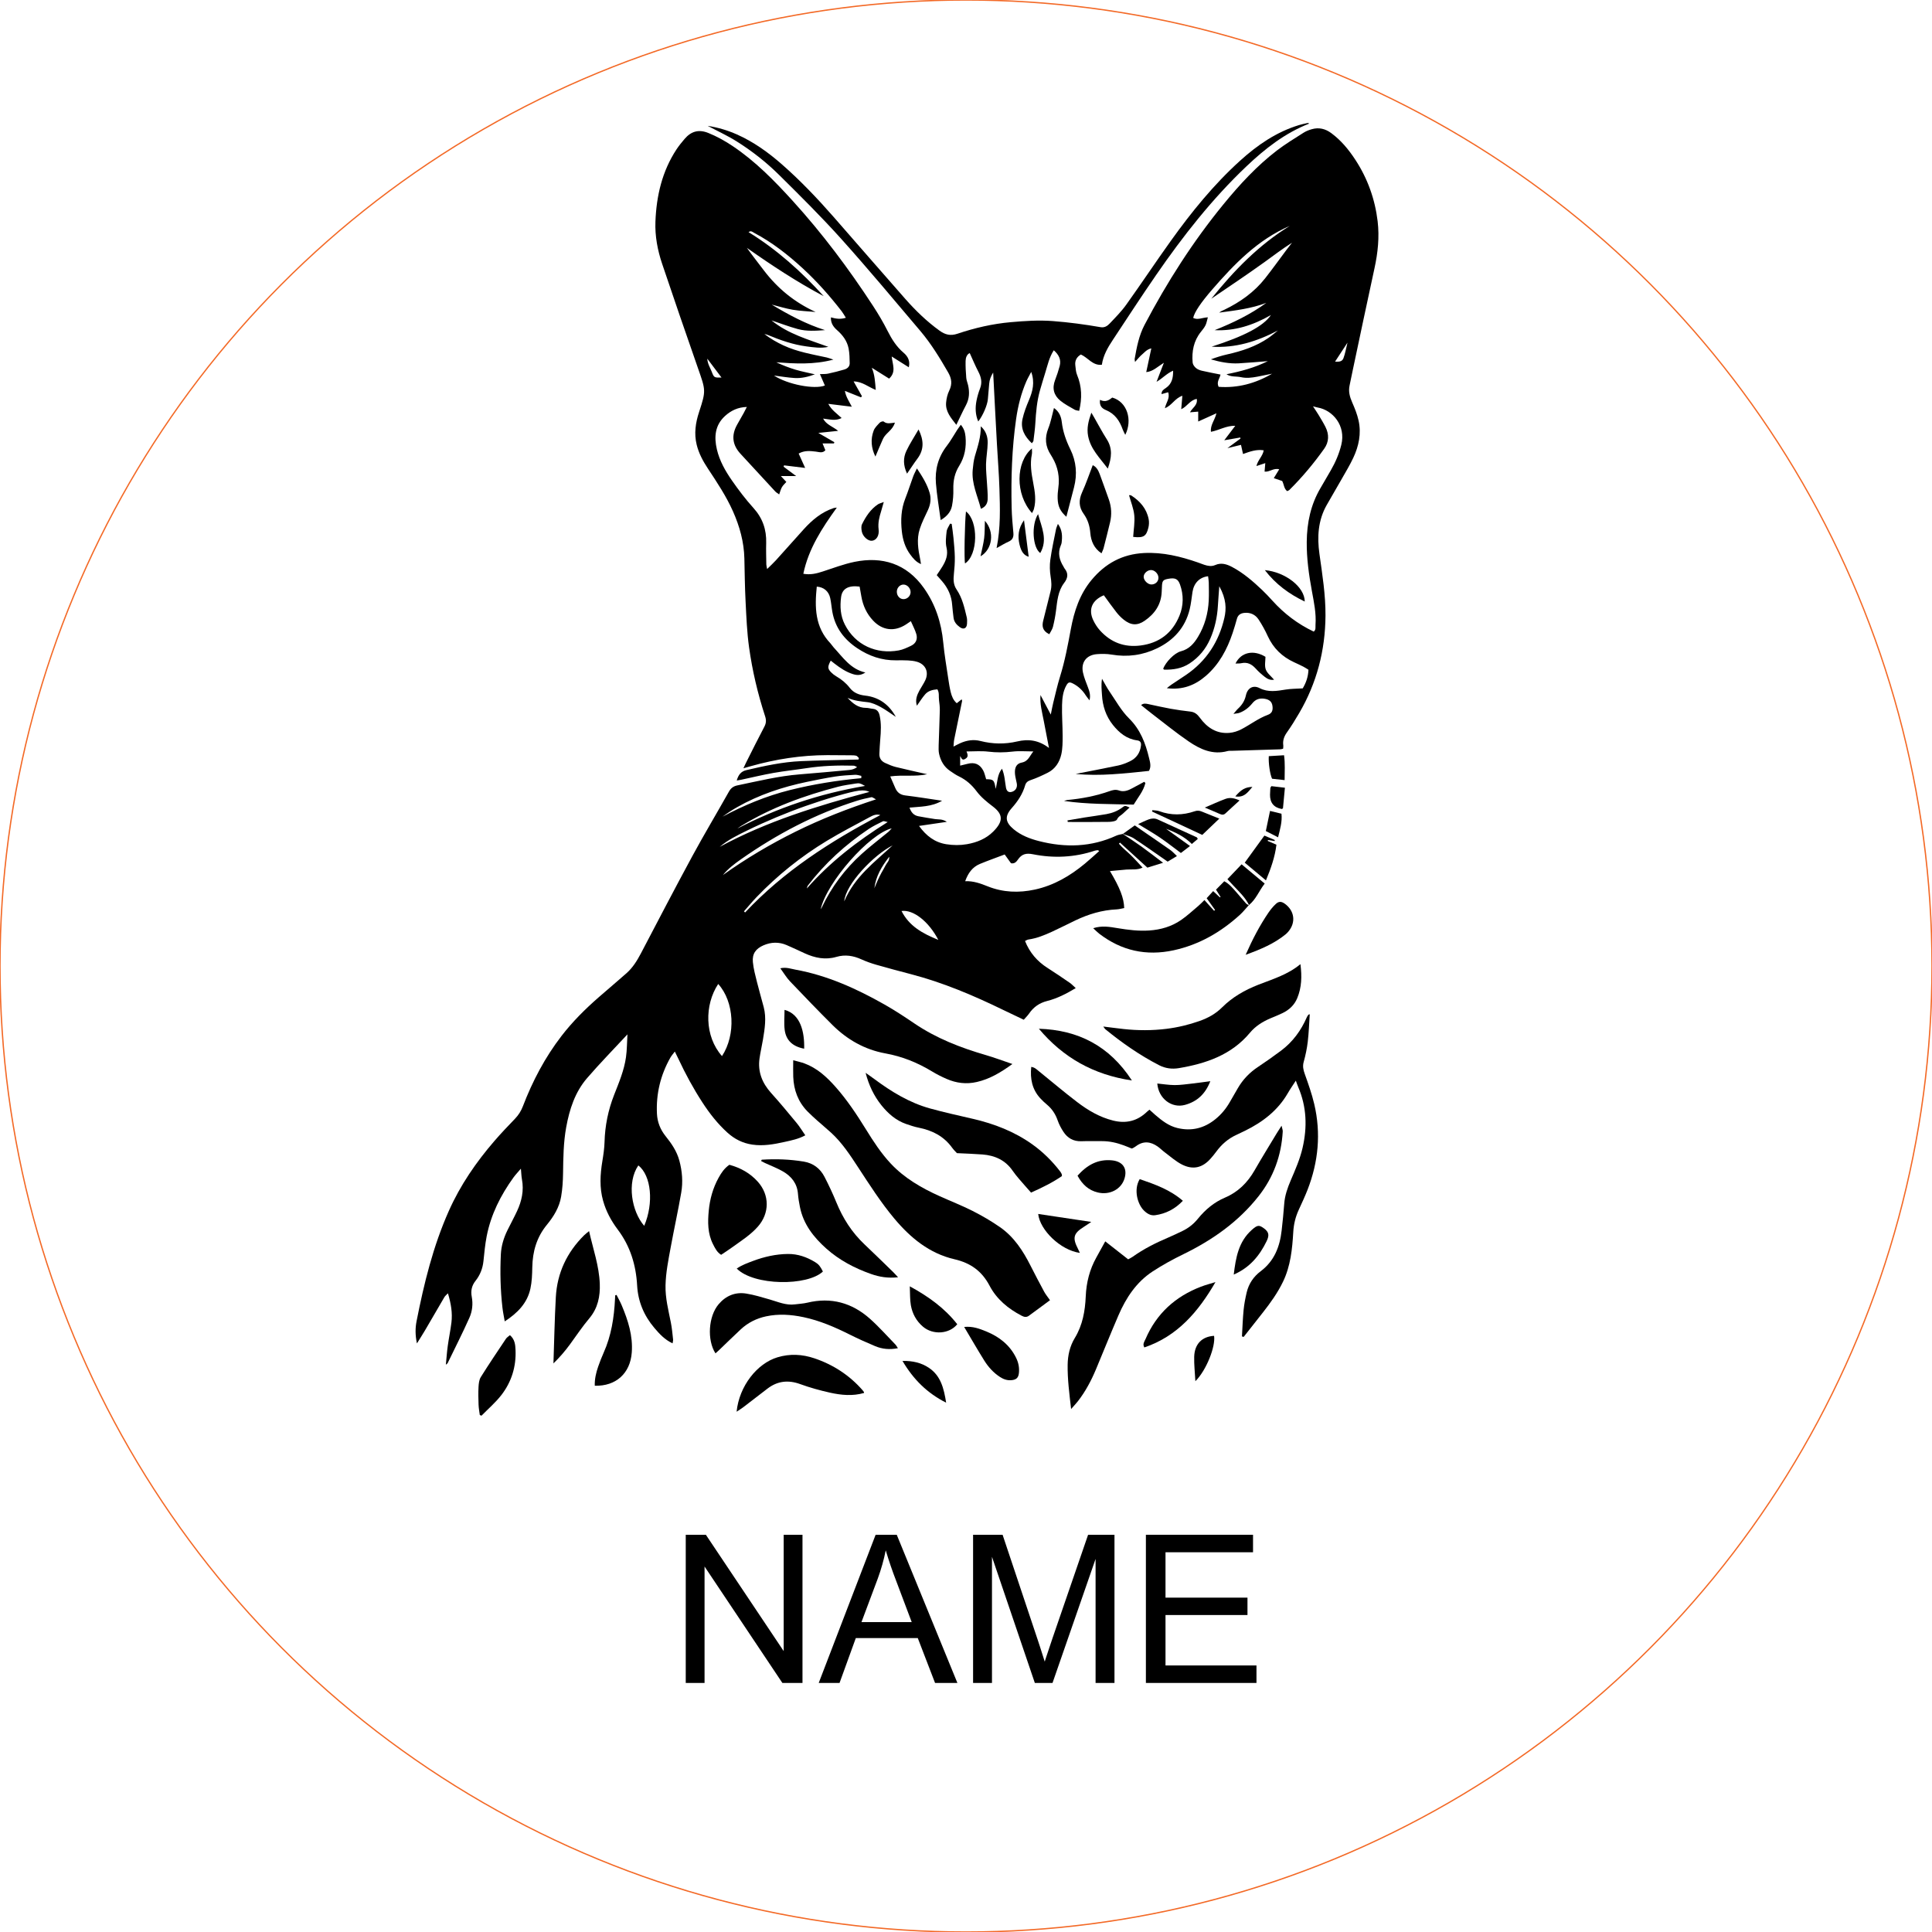 <svg viewBox="-40 -40 280 280" height="280.000mm" width="280.000mm" xmlns:xlink="http://www.w3.org/1999/xlink" xmlns="http://www.w3.org/2000/svg">
    <circle cy="0" cx="0" r="140" style="stroke:#f36926;stroke-width:0.05mm;fill:none" transform="matrix(1,0,0,-1,100,100)"></circle>
    <path d="M139.029,75.421C139.905,74.401,140.479,74.081,141.507,74.042C140.84,74.825,140.316,75.634,139.029,75.421z" style="stroke:none;fill:#000000;fill-rule:evenodd"></path>
    <path d="M102.106,40.619C102.306,39.647,102.528,38.823,102.633,37.986C102.73,37.197,102.704,36.394,102.737,35.484C104.174,37.061,103.844,39.619,102.108,40.619L102.106,40.619z" style="stroke:none;fill:#000000;fill-rule:evenodd"></path>
    <path d="M108.407,35.392C108.648,37.285,108.868,38.993,109.085,40.69C108.416,40.48,108.018,40.013,107.762,38.939C107.474,37.737,107.566,36.579,108.407,35.392z" style="stroke:none;fill:#000000;fill-rule:evenodd"></path>
    <path d="M110.445,34.508C110.967,36.444,111.875,38.219,110.761,40.15C109.664,39.382,109.434,36.102,110.445,34.508z" style="stroke:none;fill:#000000;fill-rule:evenodd"></path>
    <path d="M134.61,77.039C135.664,76.591,136.626,76.14,137.618,75.776C138.276,75.533,138.95,75.684,139.647,76.008C138.943,76.652,138.265,77.258,137.601,77.884C137.308,78.16,137.035,78.076,136.723,77.938C136.045,77.637,135.357,77.355,134.61,77.039L134.61,77.039z" style="stroke:none;fill:#000000;fill-rule:evenodd"></path>
    <path d="M145.229,81.35C144.582,81.019,144.046,80.743,143.454,80.442C143.652,79.5,143.852,78.538,144.063,77.525C144.631,77.663,145.139,77.788,145.72,77.93C145.849,79.091,145.515,80.173,145.227,81.35L145.229,81.35z" style="stroke:none;fill:#000000;fill-rule:evenodd"></path>
    <path d="M146.219,74.165C146.116,75.264,146.025,76.213,145.937,77.146C145.862,77.187,145.799,77.252,145.754,77.243C144.61,77.032,144.045,76.34,144.061,75.165C144.065,74.847,144.083,74.526,144.106,74.208C144.111,74.145,144.171,74.087,144.257,73.935C144.84,74.003,145.462,74.074,146.221,74.163L146.219,74.165z" style="stroke:none;fill:#000000;fill-rule:evenodd"></path>
    <path d="M114.702,78.9C115.496,78.764,116.288,78.618,117.084,78.491C118.172,78.319,119.265,78.183,120.349,77.99C121.193,77.839,121.982,77.536,122.681,77.004C123.056,76.72,123.084,76.757,123.71,77.032C123.37,77.342,123.058,77.607,122.767,77.895C122.479,78.181,122.085,78.308,121.885,78.764C121.78,79.005,121.143,79.104,120.743,79.111C118.747,79.145,116.75,79.126,114.754,79.126C114.737,79.05,114.719,78.975,114.702,78.9L114.702,78.9z" style="stroke:none;fill:#000000;fill-rule:evenodd"></path>
    <path d="M146.176,73.059C145.474,72.982,144.911,72.921,144.36,72.861C144.057,72.218,143.818,70.596,143.882,69.589C144.577,69.548,145.279,69.505,146.094,69.456C146.264,70.667,146.174,71.822,146.176,73.059L146.176,73.059z" style="stroke:none;fill:#000000;fill-rule:evenodd"></path>
    <path d="M86.873,26.175C86.253,24.917,86.15,23.665,86.615,22.415C86.778,21.976,87.17,21.608,87.505,21.251C87.626,21.124,87.981,21.019,88.069,21.094C88.531,21.479,89.054,21.329,89.695,21.249C89.386,22.35,88.355,22.757,87.968,23.609C87.593,24.435,87.254,25.276,86.868,26.175L86.873,26.175z" style="stroke:none;fill:#000000;fill-rule:evenodd"></path>
    <path d="M99.862,41.656C99.714,41.174,99.813,35.714,99.996,34.125C101.835,35.525,101.747,40.445,99.862,41.656z" style="stroke:none;fill:#000000;fill-rule:evenodd"></path>
    <path d="M139.057,56.163C139.859,54.525,141.649,54.123,143.401,55.19C143.401,55.773,143.244,56.462,143.446,57.025C143.641,57.57,144.203,57.985,144.648,58.508C144.115,58.613,143.682,58.393,143.308,58.103C142.833,57.733,142.377,57.329,141.974,56.881C141.404,56.251,140.763,55.924,139.898,56.117C139.64,56.175,139.365,56.15,139.059,56.163L139.057,56.163z" style="stroke:none;fill:#000000;fill-rule:evenodd"></path>
    <path d="M143.312,42.627C146.298,42.906,149.091,45.085,149.093,47.181C146.815,46.084,144.889,44.675,143.312,42.627z" style="stroke:none;fill:#000000;fill-rule:evenodd"></path>
    <path d="M93.124,22.241C93.888,23.781,93.953,25.151,92.95,26.485C92.462,27.135,92.021,27.823,91.455,28.645C90.889,27.432,90.881,26.358,91.363,25.341C91.844,24.317,92.477,23.364,93.124,22.241L93.124,22.241z" style="stroke:none;fill:#000000;fill-rule:evenodd"></path>
    <path d="M119.418,17.945C120.19,18.347,120.728,17.996,121.199,17.618C123.363,18.235,124.161,20.864,123.081,23.022C122.942,22.731,122.804,22.501,122.716,22.256C122.273,20.995,121.58,19.965,120.28,19.431C119.732,19.205,119.308,18.84,119.418,17.947L119.418,17.945z" style="stroke:none;fill:#000000;fill-rule:evenodd"></path>
    <path d="M88.084,32.752C87.914,33.35,87.817,33.72,87.703,34.084C87.436,34.938,87.219,35.781,87.335,36.708C87.454,37.646,87,38.311,86.363,38.371C85.801,38.425,85.04,37.762,84.898,37.025C84.833,36.685,84.79,36.263,84.932,35.973C85.487,34.847,86.174,33.8,87.249,33.085C87.419,32.974,87.634,32.928,88.084,32.754L88.084,32.752z" style="stroke:none;fill:#000000;fill-rule:evenodd"></path>
    <path d="M124.228,37.808C124.297,36.715,124.486,35.68,124.387,34.675C124.293,33.707,123.901,32.767,123.628,31.765C123.757,31.777,123.871,31.756,123.942,31.803C125.216,32.625,126.166,33.703,126.47,35.226C126.549,35.626,126.532,36.08,126.433,36.478C126.123,37.741,125.719,37.98,124.228,37.81L124.228,37.808z" style="stroke:none;fill:#000000;fill-rule:evenodd"></path>
    <path d="M76.544,111.983C74.903,111.675,73.918,110.795,73.722,109.248C73.601,108.308,73.7,107.338,73.7,106.359C76.024,106.979,76.605,109.541,76.546,111.983L76.544,111.983z" style="stroke:none;fill:#000000;fill-rule:evenodd"></path>
    <path d="M133.242,160.172C133.171,158.849,133.044,157.747,133.072,156.65C133.117,154.791,134.197,153.701,135.955,153.6C136.183,155.157,134.838,158.589,133.242,160.174L133.242,160.172z" style="stroke:none;fill:#000000;fill-rule:evenodd"></path>
    <path d="M122.724,80.868C123.327,80.436,123.929,80.003,124.46,79.623C124.863,79.902,125.209,80.145,125.558,80.386C126.906,81.316,128.264,82.234,129.602,83.181C129.94,83.42,130.217,83.74,130.568,84.063C130.026,84.392,129.581,84.661,129.226,84.876C127.558,83.723,125.971,82.587,124.34,81.518C123.854,81.197,123.247,81.058,122.696,80.836L122.726,80.87L122.724,80.868z" style="stroke:none;fill:#000000;fill-rule:evenodd"></path>
    <path d="M109.571,34.361C107.104,31.633,107.2,26.963,109.552,24.988C109.552,25.311,109.597,25.588,109.543,25.846C109.257,27.243,109.481,28.606,109.741,29.977C109.98,31.238,110.197,32.509,109.836,33.787C109.782,33.978,109.668,34.153,109.571,34.359L109.571,34.361z" style="stroke:none;fill:#000000;fill-rule:evenodd"></path>
    <path d="M120.549,27.916C119.377,26.341,118.056,25.083,117.697,23.194C117.482,22.06,117.733,21.025,118.168,19.808C118.346,20.109,118.443,20.268,118.536,20.429C119.157,21.514,119.74,22.622,120.41,23.674C121.259,25.012,121.113,26.343,120.549,27.914L120.549,27.916z" style="stroke:none;fill:#000000;fill-rule:evenodd"></path>
    <path d="M141.036,91.21C140.488,90.061,139.556,89.217,138.711,88.305C138.45,88.023,138.188,87.744,137.885,87.419C138.584,86.685,139.221,86.021,139.941,85.263C141.049,86.186,142.133,87.092,143.289,88.056C142.463,89.118,142.026,90.353,140.995,91.177L141.034,91.21L141.036,91.21z" style="stroke:none;fill:#000000;fill-rule:evenodd"></path>
    <path d="M136.71,78.642C135.828,79.485,135.032,80.246,134.242,80.999C131.781,79.853,129.372,78.732,126.96,77.609C126.977,77.544,126.997,77.48,127.014,77.415C127.345,77.461,127.7,77.448,128.008,77.562C129.72,78.194,131.435,78.16,133.139,77.575C133.515,77.445,133.823,77.473,134.163,77.613C134.985,77.951,135.809,78.278,136.71,78.639L136.71,78.642z" style="stroke:none;fill:#000000;fill-rule:evenodd"></path>
    <path d="M97.122,163.289C94.351,161.884,92.374,159.912,90.795,157.235C92.277,157.21,93.516,157.496,94.617,158.231C96.343,159.385,96.792,161.205,97.122,163.289z" style="stroke:none;fill:#000000;fill-rule:evenodd"></path>
    <path d="M143.74,81.879C144.13,82.049,144.519,82.219,144.99,82.424C144.777,84.194,144.192,85.851,143.469,87.593C142.409,86.705,141.404,85.866,140.397,85.025C141.333,83.734,142.265,82.449,143.244,81.101C143.725,81.305,144.24,81.522,144.754,81.742C144.745,81.793,144.737,81.843,144.726,81.894C144.401,81.843,144.076,81.791,143.751,81.74C143.747,81.787,143.745,81.834,143.74,81.881L143.74,81.879z" style="stroke:none;fill:#000000;fill-rule:evenodd"></path>
    <path d="M124.949,79.433C125.491,79.188,125.964,78.943,126.461,78.76C126.896,78.601,127.345,78.558,127.804,78.771C129.677,79.64,131.56,80.487,133.438,81.348C133.492,81.372,133.513,81.462,133.591,81.585C133.313,81.819,133.027,82.062,132.728,82.316C131.665,81.253,130.368,80.627,128.991,80.113C130.114,80.92,131.237,81.729,132.463,82.609C131.921,83.024,131.512,83.338,131.142,83.622C130.09,82.843,129.116,82.071,128.09,81.376C127.089,80.698,126.037,80.102,124.949,79.433L124.949,79.433z" style="stroke:none;fill:#000000;fill-rule:evenodd"></path>
    <path d="M125.999,73.483C125.712,74.67,124.914,75.582,124.301,76.611C120.917,76.518,117.57,76.576,114.209,76.079C114.377,76.032,114.541,75.957,114.711,75.94C116.776,75.746,118.798,75.363,120.76,74.675C121.216,74.515,121.655,74.371,122.202,74.571C122.813,74.795,123.467,74.586,124.05,74.262C124.637,73.935,125.233,73.625,125.827,73.306C125.885,73.364,125.941,73.423,125.999,73.481L125.999,73.483z" style="stroke:none;fill:#000000;fill-rule:evenodd"></path>
    <path d="M135.408,116.698C134.681,118.572,133.47,119.652,131.743,120.127C129.798,120.663,127.892,119.198,127.724,117.032C128.563,117.113,129.396,117.253,130.228,117.258C131.046,117.262,131.865,117.139,132.683,117.049C133.528,116.954,134.372,116.832,135.408,116.696L135.408,116.698z" style="stroke:none;fill:#000000;fill-rule:evenodd"></path>
    <path d="M102.143,21.785C102.885,22.439,103.154,23.28,103.143,24.168C103.13,25.199,102.928,26.225,102.902,27.255C102.881,28.174,102.99,29.095,103.04,30.016C103.081,30.796,103.173,31.577,103.141,32.356C103.117,32.924,102.872,33.447,102.162,33.739C101.661,31.825,100.792,30.074,100.972,28.09C101.035,27.419,101.106,26.737,101.293,26.094C101.702,24.691,102.179,23.31,102.141,21.785L102.143,21.785z" style="stroke:none;fill:#000000;fill-rule:evenodd"></path>
    <path d="M138.803,144.723C139.1,142.245,139.505,139.95,141.419,138.246C142.219,137.534,142.467,137.495,143.179,138.02C143.885,138.54,143.999,138.999,143.564,139.889C142.551,141.965,141.159,143.689,138.801,144.723L138.803,144.723z" style="stroke:none;fill:#000000;fill-rule:evenodd"></path>
    <path d="M116.501,141.58C113.689,141.191,110.696,138.246,110.464,135.935C112.977,136.312,115.464,136.686,118.157,137.09C117.699,137.394,117.396,137.607,117.081,137.805C115.569,138.751,115.399,139.386,116.232,140.999C116.311,141.154,116.378,141.316,116.503,141.582L116.501,141.58z" style="stroke:none;fill:#000000;fill-rule:evenodd"></path>
    <path d="M95.762,43.349C96.076,42.874,96.343,42.495,96.582,42.099C97.087,41.26,97.429,40.428,97.178,39.367C97.001,38.625,97.107,37.799,97.193,37.022C97.236,36.633,97.517,36.269,97.692,35.895C97.769,35.906,97.849,35.919,97.926,35.93C98.014,36.607,98.122,37.281,98.184,37.96C98.27,38.885,98.365,39.813,98.38,40.74C98.393,41.557,98.331,42.377,98.245,43.192C98.161,43.993,98.159,44.735,98.645,45.451C99.46,46.654,99.774,48.063,100.105,49.453C100.179,49.76,100.168,50.096,100.146,50.416C100.101,51.073,99.649,51.283,99.109,50.894C98.636,50.554,98.26,50.128,98.193,49.506C98.128,48.902,98.038,48.297,97.997,47.691C97.909,46.355,97.384,45.212,96.515,44.214C96.283,43.947,96.048,43.681,95.756,43.349L95.762,43.349z" style="stroke:none;fill:#000000;fill-rule:evenodd"></path>
    <path d="M125.175,130.886C127.391,131.65,129.561,132.409,131.429,134.027C130.29,135.223,128.967,135.899,127.414,136.118C126.767,136.208,126.25,135.892,125.794,135.447C124.882,134.561,124.245,132.442,125.175,130.886L125.175,130.886z" style="stroke:none;fill:#000000;fill-rule:evenodd"></path>
    <path d="M112.073,51.918C111.062,51.421,110.991,50.733,111.195,49.928C111.555,48.513,111.897,47.093,112.258,45.679C112.439,44.971,112.381,44.287,112.265,43.567C112.136,42.766,112.112,41.919,112.222,41.116C112.426,39.636,112.755,38.171,113.046,36.704C113.093,36.469,113.205,36.248,113.321,35.927C113.975,36.822,113.969,37.73,113.859,38.655C113.842,38.795,113.786,38.933,113.73,39.064C113.271,40.159,113.534,41.157,114.128,42.115C114.184,42.205,114.222,42.31,114.287,42.392C114.863,43.113,114.777,43.762,114.22,44.49C113.315,45.675,113.224,47.131,113.039,48.549C112.938,49.324,112.792,50.096,112.6,50.853C112.51,51.21,112.271,51.531,112.073,51.918L112.073,51.918z" style="stroke:none;fill:#000000;fill-rule:evenodd"></path>
    <path d="M91.857,146.425C94.602,147.922,96.922,149.605,98.733,151.919C97.578,153.346,95.216,153.507,93.766,152.274C92.8,151.455,92.227,150.39,92.01,149.174C91.862,148.344,91.907,147.477,91.855,146.425L91.857,146.425z" style="stroke:none;fill:#000000;fill-rule:evenodd"></path>
    <path d="M116.163,130.391C117.535,128.855,119.093,127.96,121.165,128.167C122.72,128.322,123.432,129.344,122.965,130.826C122.477,132.377,120.816,133.233,119.104,132.822C117.766,132.502,116.858,131.665,116.163,130.389L116.163,130.391z" style="stroke:none;fill:#000000;fill-rule:evenodd"></path>
    <path d="M140.529,98.376C141.54,96.091,142.581,94.107,143.848,92.249C144.147,91.81,144.496,91.392,144.881,91.027C145.332,90.596,145.713,90.62,146.223,90.99C147.621,92.01,147.832,93.694,146.72,95.009C146.606,95.144,146.481,95.278,146.346,95.39C144.676,96.76,142.729,97.575,140.531,98.376L140.529,98.376z" style="stroke:none;fill:#000000;fill-rule:evenodd"></path>
    <path d="M99.738,152.311C100.972,152.182,101.988,152.573,102.965,152.976C104.83,153.742,106.357,154.933,107.271,156.805C107.611,157.504,107.749,158.225,107.669,158.989C107.596,159.696,107.267,159.976,106.549,160.03C105.951,160.073,105.43,159.89,104.933,159.567C103.982,158.95,103.238,158.126,102.648,157.182C101.665,155.609,100.742,154,99.735,152.313L99.738,152.311z" style="stroke:none;fill:#000000;fill-rule:evenodd"></path>
    <path d="M96.332,35.381C96.083,33.511,95.781,31.79,95.642,30.054C95.482,28.075,95.964,26.242,97.21,24.631C97.776,23.899,98.221,23.078,98.726,22.301C98.873,22.075,99.034,21.862,99.247,21.559C99.729,22.12,99.875,22.693,99.931,23.288C100.069,24.788,99.817,26.227,99.019,27.505C98.365,28.553,98.135,29.65,98.165,30.863C98.187,31.676,98.126,32.509,97.971,33.307C97.797,34.211,97.208,34.858,96.33,35.379L96.332,35.381z" style="stroke:none;fill:#000000;fill-rule:evenodd"></path>
    <path d="M92.886,27.888C93.697,29.091,94.366,30.186,94.729,31.425C94.977,32.268,94.861,33.113,94.478,33.929C94.052,34.83,93.598,35.732,93.294,36.676C92.821,38.15,93.066,39.645,93.374,41.125C93.408,41.293,93.43,41.463,93.477,41.753C92.724,41.433,92.328,40.908,91.935,40.383C91.182,39.382,90.833,38.214,90.7,37.005C90.524,35.398,90.59,33.8,91.199,32.257C91.616,31.197,91.956,30.108,92.35,29.037C92.479,28.684,92.668,28.35,92.886,27.888z" style="stroke:none;fill:#000000;fill-rule:evenodd"></path>
    <path d="M136.153,145.814C133.687,150.074,130.66,153.653,125.848,155.28C125.549,154.791,125.87,154.417,126.024,154.054C127.603,150.377,130.336,147.901,134.045,146.479C134.731,146.216,135.449,146.033,136.153,145.812L136.153,145.814z" style="stroke:none;fill:#000000;fill-rule:evenodd"></path>
    <path d="M119.713,58.374C120.151,59.129,120.437,59.704,120.799,60.224C121.711,61.547,122.501,63.006,123.628,64.116C125.278,65.74,126.018,67.724,126.53,69.854C126.672,70.445,126.879,71.11,126.513,71.725C122.948,72.091,119.401,72.519,115.9,72.16C117.903,71.768,119.992,71.379,122.068,70.94C122.653,70.815,123.23,70.587,123.772,70.325C124.706,69.873,125.233,69.103,125.358,68.059C125.409,67.631,125.267,67.362,124.818,67.302C123.294,67.104,122.208,66.211,121.292,65.065C120.278,63.793,119.796,62.315,119.706,60.706C119.667,60.009,119.568,59.306,119.712,58.372L119.713,58.374z" style="stroke:none;fill:#000000;fill-rule:evenodd"></path>
    <path d="M119.637,40.191C118.544,39.466,118.116,38.401,118.019,37.263C117.931,36.224,117.658,35.312,117.056,34.477C116.341,33.486,116.318,32.468,116.828,31.347C117.4,30.087,117.845,28.77,118.368,27.417C118.871,27.643,119.168,28.133,119.375,28.701C119.822,29.938,120.28,31.173,120.713,32.416C121.085,33.488,121.141,34.587,120.881,35.691C120.584,36.941,120.265,38.186,119.945,39.43C119.885,39.666,119.764,39.886,119.639,40.189L119.637,40.191z" style="stroke:none;fill:#000000;fill-rule:evenodd"></path>
    <path d="M112.747,19.132C113.506,19.646,113.794,20.395,113.882,21.167C114.046,22.574,114.502,23.861,115.122,25.121C115.989,26.883,116.146,28.74,115.651,30.646C115.285,32.055,114.917,33.464,114.545,34.893C113.674,34.122,113.312,33.389,113.282,32.229C113.269,31.732,113.306,31.229,113.377,30.734C113.603,29.155,113.327,27.681,112.521,26.305C112.448,26.182,112.379,26.055,112.301,25.937C111.495,24.715,111.378,23.458,111.931,22.073C112.297,21.156,112.469,20.165,112.747,19.132L112.747,19.132z" style="stroke:none;fill:#000000;fill-rule:evenodd"></path>
    <path d="M29.534,165.066C29.472,164.576,29.375,164.085,29.358,163.592C29.325,162.734,29.304,161.871,29.351,161.015C29.379,160.527,29.433,159.974,29.68,159.578C30.855,157.7,32.094,155.865,33.325,154.023C33.456,153.828,33.682,153.696,33.901,153.501C34.613,154.099,34.686,154.899,34.716,155.656C34.818,158.064,34.133,160.275,32.671,162.17C31.827,163.263,30.754,164.178,29.781,165.174C29.697,165.139,29.614,165.103,29.532,165.068L29.534,165.066z" style="stroke:none;fill:#000000;fill-rule:evenodd"></path>
    <path d="M66.773,143.848C67.517,143.336,68.346,143.041,69.17,142.733C70.785,142.129,72.448,141.755,74.18,141.735C75.619,141.718,76.919,142.178,78.13,142.914C78.661,143.237,78.881,143.525,79.261,144.278C77.013,146.412,69.254,146.358,66.773,143.848L66.773,143.848z" style="stroke:none;fill:#000000;fill-rule:evenodd"></path>
    <path d="M49.354,147.668C49.606,148.172,49.887,148.662,50.105,149.181C51.023,151.364,51.74,153.58,51.561,156.016C51.342,159.008,49.298,160.918,46.2,160.832C46.166,159.869,46.383,158.948,46.695,158.051C46.929,157.377,47.188,156.713,47.478,156.063C48.592,153.58,49.001,150.951,49.132,148.262C49.141,148.086,49.15,147.912,49.158,147.735C49.223,147.714,49.287,147.692,49.352,147.669L49.354,147.668z" style="stroke:none;fill:#000000;fill-rule:evenodd"></path>
    <path d="M110.563,109.093C116.245,109.27,120.775,111.561,124.043,116.589C118.478,115.765,114.072,113.269,110.563,109.093z" style="stroke:none;fill:#000000;fill-rule:evenodd"></path>
    <path d="M66.754,164.604C67.128,160.852,69.748,157.595,72.668,156.713C74.49,156.162,76.28,156.267,78.033,156.859C80.754,157.777,83.104,159.303,85.008,161.478C85.079,161.557,85.143,161.643,85.201,161.732C85.218,161.757,85.214,161.8,85.225,161.878C83.573,162.36,81.912,162.194,80.281,161.833C78.825,161.508,77.377,161.106,75.974,160.596C74.242,159.965,72.687,160.137,71.233,161.245C70.067,162.134,68.914,163.035,67.748,163.924C67.47,164.137,67.167,164.32,66.749,164.601L66.754,164.604z" style="stroke:none;fill:#000000;fill-rule:evenodd"></path>
    <path d="M40.209,157.595C40.321,154.348,40.379,151.167,40.555,147.991C40.749,144.489,42.16,141.501,44.651,139.029C44.845,138.837,45.071,138.674,45.372,138.422C45.963,141.034,46.826,143.467,46.925,146.044C46.994,147.858,46.656,149.581,45.413,151.057C44.402,152.257,43.526,153.574,42.599,154.843C41.885,155.82,41.099,156.728,40.211,157.595L40.209,157.595z" style="stroke:none;fill:#000000;fill-rule:evenodd"></path>
    <path d="M65.704,128.808C67.335,129.253,68.711,130.023,69.822,131.258C71.551,133.184,71.551,135.836,69.828,137.781C68.746,139.001,67.373,139.855,66.072,140.799C65.581,141.156,65.069,141.481,64.514,141.856C63.923,141.499,63.626,140.896,63.325,140.298C62.552,138.76,62.561,137.106,62.718,135.466C62.877,133.788,63.322,132.166,64.153,130.673C64.538,129.98,64.964,129.324,65.706,128.81L65.704,128.808z" style="stroke:none;fill:#000000;fill-rule:evenodd"></path>
    <path d="M140.998,91.175C140.565,91.646,140.167,92.156,139.696,92.584C136.929,95.101,133.782,96.921,130.095,97.722C126.126,98.582,122.518,97.79,119.295,95.308C119.018,95.093,118.772,94.832,118.435,94.523C119.689,94.116,120.844,94.327,121.969,94.514C123.492,94.766,125.007,94.959,126.552,94.854C128.223,94.742,129.794,94.284,131.173,93.335C132.05,92.731,132.84,91.993,133.659,91.304C133.954,91.055,134.219,90.771,134.557,90.442C135.051,90.994,135.503,91.496,135.953,91.999C136.002,91.96,136.052,91.919,136.099,91.881C135.716,91.347,135.333,90.814,134.879,90.177C135.176,89.852,135.473,89.527,135.821,89.144C136.179,89.478,136.484,89.764,136.79,90.05C136.826,90.031,136.861,90.011,136.897,89.992C136.693,89.667,136.488,89.342,136.232,88.933C136.62,88.542,137.013,88.142,137.431,87.718C138.188,88.12,138.676,88.738,139.193,89.319C139.668,89.852,140.115,90.411,140.593,90.943C140.703,91.063,140.883,91.121,141.032,91.207L140.993,91.175L140.998,91.175z" style="stroke:none;fill:#000000;fill-rule:evenodd"></path>
    <path d="M90.151,145.111C88.665,145.272,87.439,145.059,86.253,144.642C83.876,143.805,81.667,142.654,79.769,140.965C77.917,139.317,76.432,137.428,75.931,134.924C75.804,134.296,75.697,133.657,75.647,133.018C75.533,131.516,74.703,130.488,73.472,129.774C72.644,129.292,71.732,128.954,70.858,128.548C70.671,128.459,70.488,128.358,70.306,128.262C70.349,128.178,70.377,128.074,70.409,128.072C72.446,127.939,74.479,128.014,76.495,128.348C77.855,128.573,78.868,129.346,79.492,130.553C80.113,131.755,80.692,132.986,81.204,134.24C82.149,136.559,83.459,138.614,85.285,140.339C86.69,141.666,88.069,143.022,89.454,144.366C89.652,144.56,89.835,144.771,90.151,145.108L90.151,145.111z" style="stroke:none;fill:#000000;fill-rule:evenodd"></path>
    <path d="M63.692,156.142C62.447,154.204,62.666,150.777,64.136,149.035C65.179,147.798,66.543,147.217,68.146,147.473C69.301,147.658,70.432,148.008,71.562,148.333C72.76,148.677,73.915,149.211,75.213,149.039C75.815,148.959,76.43,148.933,77.018,148.791C80.453,147.967,83.476,148.811,86.072,151.117C87.38,152.279,88.544,153.604,89.768,154.858C89.887,154.979,89.962,155.138,90.132,155.39C88.925,155.628,87.856,155.521,86.838,155.095C85.588,154.572,84.351,154.017,83.14,153.41C80.995,152.339,78.812,151.39,76.45,150.893C74.645,150.512,72.838,150.386,71.024,150.775C69.634,151.072,68.393,151.694,67.352,152.664C66.278,153.664,65.231,154.695,64.17,155.71C64.017,155.856,63.854,155.992,63.692,156.138L63.692,156.142z" style="stroke:none;fill:#000000;fill-rule:evenodd"></path>
    <path d="M113.902,130.447C112.546,131.381,111.051,132.112,109.427,132.84C108.848,132.181,108.257,131.523,107.682,130.85C107.358,130.469,107.039,130.079,106.757,129.669C105.701,128.135,104.184,127.455,102.39,127.315C101.222,127.225,100.047,127.19,98.688,127.123C98.546,126.964,98.23,126.672,97.982,126.327C96.782,124.667,95.108,123.823,93.146,123.432C92.52,123.307,91.907,123.101,91.302,122.89C89.837,122.376,88.712,121.386,87.759,120.205C86.656,118.837,85.913,117.268,85.451,115.483C85.866,115.777,86.288,116.064,86.696,116.369C89.175,118.213,91.789,119.815,94.79,120.646C96.846,121.216,98.935,121.67,101.015,122.154C104.1,122.87,107.007,123.993,109.604,125.843C111.161,126.954,112.501,128.283,113.663,129.798C113.749,129.909,113.816,130.039,113.874,130.168C113.902,130.228,113.889,130.307,113.902,130.449L113.902,130.447z" style="stroke:none;fill:#000000;fill-rule:evenodd"></path>
    <path d="M119.893,108.773C120.962,108.904,121.9,109.031,122.841,109.134C124.91,109.358,126.98,109.364,129.051,109.106C130.688,108.902,132.276,108.523,133.832,107.975C135.062,107.54,136.174,106.938,137.108,106.004C138.599,104.515,140.384,103.496,142.34,102.726C144.422,101.906,146.604,101.28,148.467,99.731C148.699,101.508,148.648,103.113,148.004,104.664C147.587,105.671,146.832,106.363,145.868,106.828C145.292,107.108,144.691,107.34,144.102,107.592C142.968,108.076,141.942,108.723,141.148,109.676C138.459,112.899,134.785,114.14,130.833,114.805C129.867,114.966,128.899,114.846,128.01,114.39C125.2,112.946,122.625,111.15,120.184,109.156C120.106,109.091,120.057,108.992,119.893,108.769L119.893,108.773z" style="stroke:none;fill:#000000;fill-rule:evenodd"></path>
    <path d="M106.727,114.203C105.002,115.455,103.425,116.384,101.571,116.81C100.037,117.163,98.587,116.974,97.178,116.36C96.461,116.049,95.756,115.691,95.086,115.285C92.989,114.013,90.758,113.108,88.342,112.671C85.32,112.125,82.777,110.67,80.625,108.53C78.547,106.458,76.51,104.343,74.488,102.218C73.98,101.684,73.601,101.028,73.091,100.331C73.952,100.135,74.621,100.409,75.288,100.529C79.915,101.368,84.13,103.287,88.185,105.58C89.676,106.424,91.113,107.372,92.533,108.334C95.708,110.485,99.221,111.847,102.874,112.91C104.1,113.267,105.299,113.721,106.723,114.203L106.727,114.203z" style="stroke:none;fill:#000000;fill-rule:evenodd"></path>
    <path d="M115.233,164.203C114.971,161.938,114.702,159.886,114.732,157.801C114.752,156.407,115.053,155.095,115.769,153.914C116.903,152.049,117.262,150.003,117.355,147.871C117.439,145.879,117.914,143.99,118.893,142.239C119.308,141.496,119.717,140.75,120.181,139.907C121.345,140.821,122.406,141.653,123.501,142.512C123.712,142.393,123.94,142.294,124.138,142.153C125.747,141.004,127.5,140.124,129.314,139.354C130.004,139.061,130.678,138.734,131.355,138.411C132.242,137.988,132.995,137.387,133.61,136.628C134.688,135.301,135.959,134.236,137.549,133.56C139.429,132.76,140.797,131.4,141.811,129.634C142.861,127.803,143.973,126.009,145.059,124.202C145.24,123.901,145.438,123.608,145.733,123.148C145.816,123.542,145.918,123.765,145.905,123.983C145.702,127.474,144.573,130.615,142.394,133.373C139.468,137.078,135.729,139.706,131.523,141.759C129.987,142.507,128.475,143.334,127.046,144.269C124.695,145.81,123.195,148.082,122.1,150.62C120.984,153.208,119.934,155.826,118.846,158.427C118.153,160.082,117.32,161.661,116.214,163.08C115.954,163.416,115.657,163.724,115.233,164.206L115.233,164.203z" style="stroke:none;fill:#000000;fill-rule:evenodd"></path>
    <path d="M112.179,148.432C111.14,149.198,110.133,149.934,109.132,150.678C108.767,150.949,108.431,150.878,108.05,150.678C106.099,149.663,104.436,148.277,103.418,146.339C102.298,144.207,100.652,143.037,98.331,142.501C94.697,141.662,91.952,139.399,89.607,136.598C87.652,134.262,86.017,131.699,84.354,129.159C83.198,127.392,82.041,125.62,80.47,124.178C79.812,123.574,79.117,123.006,78.45,122.41C77.971,121.98,77.491,121.547,77.039,121.089C75.669,119.695,75.036,117.985,74.963,116.057C74.935,115.315,74.959,114.571,74.959,113.661C75.589,113.835,76.101,113.938,76.585,114.117C78.418,114.796,79.81,116.074,81.079,117.505C82.772,119.413,84.171,121.53,85.509,123.692C86.582,125.428,87.695,127.139,89.095,128.634C91.087,130.759,93.563,132.179,96.188,133.362C97.78,134.081,99.413,134.715,100.97,135.505C102.334,136.196,103.668,136.974,104.924,137.846C106.944,139.248,108.255,141.258,109.348,143.422C109.991,144.698,110.658,145.96,111.335,147.217C111.538,147.591,111.817,147.924,112.174,148.436L112.179,148.432z" style="stroke:none;fill:#000000;fill-rule:evenodd"></path>
    <path d="M139.993,153.684C140.068,152.404,140.109,151.119,140.234,149.843C140.316,148.994,140.483,148.148,140.677,147.316C140.974,146.051,141.677,145.012,142.708,144.237C144.689,142.746,145.485,140.67,145.748,138.315C145.892,137.037,146.025,135.757,146.118,134.475C146.204,133.276,146.593,132.17,147.056,131.084C147.714,129.542,148.396,128.012,148.777,126.364C149.474,123.35,149.377,120.409,148.146,117.539C148.019,117.245,147.92,116.941,147.802,116.616C147.404,117.234,146.993,117.819,146.638,118.434C145.186,120.949,143,122.617,140.447,123.873C140.032,124.077,139.614,124.282,139.193,124.473C137.99,125.022,137.035,125.859,136.26,126.919C136.007,127.265,135.731,127.597,135.447,127.919C134.309,129.202,132.952,129.606,131.306,128.776C130.394,128.315,129.611,127.597,128.78,126.982C128.436,126.728,128.135,126.411,127.786,126.166C126.747,125.433,125.689,125.316,124.622,126.125C124.48,126.233,124.318,126.315,124.166,126.403C124.136,126.42,124.099,126.424,124.007,126.45C123.656,126.308,123.264,126.14,122.866,125.994C121.855,125.622,120.818,125.379,119.732,125.383C118.729,125.385,117.725,125.359,116.722,125.396C115.571,125.437,114.713,124.944,114.108,124.011C113.781,123.505,113.487,122.961,113.291,122.393C112.979,121.485,112.488,120.73,111.757,120.112C111.402,119.813,111.056,119.497,110.744,119.151C109.586,117.873,109.279,116.356,109.455,114.624C109.954,114.687,110.227,114.975,110.52,115.212C112.385,116.718,114.212,118.275,116.12,119.727C117.684,120.919,119.368,121.915,121.322,122.401C123.226,122.875,124.852,122.464,126.252,121.104C126.33,121.029,126.416,120.966,126.59,120.824C126.863,121.072,127.141,121.332,127.431,121.582C128.384,122.397,129.357,123.169,130.622,123.477C132.685,123.978,134.514,123.522,136.144,122.201C136.987,121.519,137.672,120.695,138.214,119.755C138.605,119.073,139.001,118.396,139.393,117.714C140.122,116.451,141.101,115.435,142.321,114.627C143.452,113.876,144.56,113.088,145.649,112.277C147.352,111.008,148.564,109.347,149.405,107.405C149.459,107.28,149.547,107.168,149.626,107.056C149.644,107.032,149.693,107.032,149.82,106.992C149.728,108.338,149.685,109.657,149.532,110.961C149.416,111.95,149.211,112.938,148.942,113.897C148.764,114.532,148.884,115.048,149.095,115.642C149.609,117.081,150.123,118.531,150.472,120.016C151.466,124.243,151.07,128.391,149.502,132.426C149.114,133.423,148.656,134.393,148.211,135.365C147.746,136.385,147.494,137.433,147.43,138.564C147.286,141.027,147.041,143.484,145.943,145.758C145.162,147.378,144.119,148.83,143.011,150.237C142.088,151.41,141.163,152.584,140.24,153.757C140.159,153.733,140.075,153.709,139.993,153.684L139.993,153.684z" style="stroke:none;fill:#000000;fill-rule:evenodd"></path>
    <path d="M149.745,-22.089C146.219,-20.714,143.332,-18.443,140.647,-15.896C135.658,-11.163,131.441,-5.78,127.55,-0.139C125.416,2.952,123.368,6.104,121.296,9.236C120.567,10.338,119.893,11.473,119.689,12.863C118.357,13.014,117.699,11.843,116.649,11.377C116.057,11.727,115.756,12.244,115.844,12.956C115.9,13.414,115.918,13.902,116.092,14.317C116.797,16.002,116.838,17.712,116.402,19.543C116.191,19.491,115.941,19.487,115.752,19.377C115.044,18.966,114.304,18.586,113.676,18.072C112.725,17.295,112.454,16.275,112.91,15.085C113.166,14.421,113.392,13.741,113.577,13.053C113.824,12.121,113.448,11.398,112.723,10.766C112.056,11.788,111.83,12.919,111.492,14.003C111.228,14.855,110.967,15.709,110.722,16.568C110.279,18.125,110.141,19.728,110.049,21.339C109.999,22.196,109.875,23.045,109.771,23.897C109.761,23.988,109.659,24.067,109.541,24.241C108.5,23.256,107.874,22.148,108.188,20.731C108.394,19.797,108.743,18.887,109.117,18.003C109.664,16.714,109.999,15.43,109.453,13.9C109.188,14.412,108.939,14.827,108.747,15.268C107.99,17.017,107.527,18.855,107.261,20.733C106.654,24.999,106.514,29.293,106.615,33.593C106.643,34.809,106.755,36.024,106.867,37.235C106.925,37.853,106.74,38.253,106.153,38.509C105.617,38.743,105.118,39.062,104.434,39.434C105.032,36.444,104.931,33.621,104.845,30.805C104.78,28.695,104.608,26.589,104.49,24.478C104.393,22.761,104.305,21.045,104.214,19.328C104.122,17.579,104.034,15.828,103.937,13.99C103.608,14.528,103.406,15.032,103.363,15.606C103.307,16.357,103.229,17.103,103.169,17.854C103.102,18.691,102.459,20.219,101.775,21.085C101.338,20.07,101.327,19.059,101.527,18.046C101.646,17.454,101.816,16.865,102.035,16.301C102.379,15.423,102.197,14.644,101.779,13.846C101.334,12.997,100.97,12.108,100.54,11.17C100.112,11.366,99.955,11.837,99.942,12.312C99.923,13.13,99.972,13.954,100.039,14.769C100.067,15.12,100.219,15.458,100.299,15.806C100.531,16.813,100.493,17.781,99.994,18.723C99.514,19.629,99.088,20.565,98.6,21.57C97.795,20.537,97.003,19.625,97.117,18.343C97.169,17.751,97.313,17.131,97.573,16.602C98.034,15.666,97.918,14.849,97.416,13.98C96.199,11.867,94.929,9.789,93.35,7.928C89.575,3.475,85.838,-1.013,81.938,-5.356C79.042,-8.579,75.959,-11.638,72.876,-14.684C71.018,-16.519,68.95,-18.141,66.73,-19.529C65.418,-20.349,63.998,-20.998,62.559,-21.76C64.056,-21.53,65.437,-21.115,66.771,-20.527C69.219,-19.447,71.36,-17.901,73.356,-16.147C76.028,-13.802,78.472,-11.229,80.813,-8.562C84.285,-4.603,87.725,-0.617,91.21,3.331C92.705,5.024,94.325,6.594,96.169,7.924C96.982,8.511,97.75,8.707,98.754,8.369C101.261,7.524,103.847,6.928,106.48,6.693C108.504,6.513,110.537,6.375,112.594,6.532C114.917,6.71,117.211,7.018,119.499,7.416C120.091,7.519,120.493,7.238,120.827,6.885C121.664,6.003,122.529,5.131,123.232,4.146C125.418,1.091,127.498,-2.041,129.686,-5.096C132.674,-9.267,135.899,-13.245,139.715,-16.702C142.228,-18.978,144.982,-20.876,148.269,-21.874C148.676,-21.997,149.095,-22.083,149.51,-22.173C149.568,-22.186,149.641,-22.132,149.747,-22.093L149.745,-22.089z" style="stroke:none;fill:#000000;fill-rule:evenodd"></path>
    <path d="M122.696,80.834C123.604,81.447,124.529,82.041,125.418,82.68C126.455,83.426,127.464,84.213,128.561,85.042C127.728,85.3,127.016,85.519,126.289,85.745C124.949,84.521,123.632,83.321,122.316,82.118C122.264,82.17,122.212,82.224,122.163,82.275C122.66,82.878,123.288,83.355,123.849,83.899C124.439,84.469,124.981,85.091,125.59,85.737C124.835,86.117,124.015,85.962,123.23,86.025C122.447,86.087,121.666,86.169,120.863,86.242C122.313,88.68,122.879,90.123,122.929,91.603C122.576,91.668,122.202,91.777,121.825,91.795C119.721,91.892,117.751,92.485,115.864,93.387C114.734,93.927,113.62,94.497,112.484,95.022C111.383,95.529,110.26,95.988,109.044,96.162C108.881,96.186,108.728,96.297,108.554,96.373C109.231,98.072,110.331,99.337,111.826,100.288C112.91,100.979,113.975,101.704,115.036,102.433C115.324,102.631,115.563,102.898,115.903,103.203C114.549,104.021,113.218,104.7,111.781,105.064C110.621,105.357,109.784,105.955,109.13,106.91C108.93,107.2,108.668,107.448,108.371,107.788C107.362,107.308,106.366,106.843,105.38,106.361C101.074,104.264,96.678,102.401,92.029,101.187C90.339,100.746,88.65,100.295,86.972,99.813C86.253,99.606,85.543,99.352,84.863,99.045C83.68,98.507,82.491,98.307,81.217,98.679C79.623,99.146,78.102,98.836,76.628,98.163C75.751,97.76,74.879,97.343,73.993,96.964C72.883,96.491,71.762,96.523,70.658,96.999C69.535,97.485,68.998,98.225,69.112,99.428C69.204,100.413,69.475,101.387,69.714,102.355C70.013,103.567,70.372,104.763,70.686,105.97C71.095,107.54,70.83,109.1,70.574,110.657C70.424,111.574,70.204,112.482,70.075,113.4C69.804,115.343,70.463,116.969,71.762,118.411C73.033,119.82,74.245,121.283,75.454,122.748C75.901,123.29,76.267,123.903,76.71,124.538C75.714,125.08,74.699,125.275,73.705,125.497C72.171,125.837,70.635,126.121,69.032,125.886C67.625,125.68,66.453,125.082,65.42,124.146C64.002,122.862,62.838,121.371,61.797,119.772C60.487,117.759,59.347,115.655,58.329,113.48C58.179,113.157,58.017,112.841,57.802,112.398C57.55,112.738,57.318,112.994,57.152,113.286C55.724,115.808,55.07,118.527,55.21,121.416C55.268,122.619,55.7,123.707,56.468,124.664C57.322,125.727,58.086,126.837,58.454,128.193C58.874,129.742,58.998,131.308,58.725,132.872C58.267,135.511,57.688,138.13,57.204,140.765C56.868,142.591,56.496,144.411,56.453,146.285C56.41,148.135,56.875,149.897,57.228,151.683C57.387,152.485,57.456,153.307,57.548,154.122C57.568,154.284,57.507,154.454,57.475,154.688C56.337,154.159,55.565,153.313,54.829,152.444C53.33,150.674,52.467,148.637,52.338,146.294C52.174,143.336,51.342,140.606,49.535,138.205C48.582,136.94,47.837,135.565,47.405,134.023C46.867,132.11,46.981,130.204,47.299,128.279C47.45,127.362,47.588,126.435,47.614,125.51C47.678,123.159,48.136,120.898,48.99,118.71C49.694,116.913,50.458,115.13,50.724,113.202C50.871,112.152,50.864,111.079,50.935,109.907C48.902,112.099,46.923,114.114,45.084,116.249C43.335,118.277,42.53,120.771,42.057,123.374C41.657,125.57,41.635,127.788,41.603,130.01C41.586,131.153,41.517,132.306,41.323,133.431C41.059,134.982,40.239,136.312,39.258,137.506C37.776,139.311,37.186,141.378,37.143,143.671C37.124,144.704,37.089,145.758,36.87,146.761C36.41,148.869,35.007,150.295,33.15,151.504C33.023,150.762,32.89,150.145,32.819,149.519C32.524,146.95,32.464,144.368,32.587,141.789C32.645,140.567,33.002,139.397,33.544,138.295C34.002,137.366,34.501,136.454,34.938,135.514C35.616,134.057,35.947,132.54,35.644,130.925C35.562,130.484,35.555,130.03,35.493,129.372C35.052,129.892,34.708,130.247,34.422,130.643C32.559,133.222,31.147,136.019,30.534,139.162C30.302,140.352,30.192,141.567,30.065,142.776C29.953,143.841,29.577,144.796,28.919,145.625C28.361,146.326,28.207,147.081,28.37,147.937C28.57,148.989,28.448,150.048,28.024,150.992C27.034,153.208,25.933,155.377,24.872,157.562C24.844,157.62,24.769,157.653,24.618,157.782C24.713,156.818,24.771,155.942,24.891,155.073C25.046,153.942,25.281,152.819,25.423,151.685C25.597,150.28,25.36,148.908,24.919,147.436C24.711,147.658,24.519,147.795,24.41,147.982C23.465,149.585,22.54,151.199,21.6,152.801C21.26,153.382,20.892,153.946,20.425,154.699C20.167,153.483,20.18,152.451,20.372,151.478C21.449,146.01,22.768,140.606,25.051,135.488C26.711,131.762,28.994,128.438,31.649,125.364C32.608,124.251,33.626,123.189,34.643,122.13C35.149,121.603,35.519,121.014,35.779,120.334C37.18,116.675,38.987,113.241,41.386,110.128C42.969,108.074,44.793,106.258,46.74,104.556C48.089,103.377,49.462,102.228,50.802,101.041C51.697,100.247,52.318,99.249,52.874,98.193C55.348,93.475,57.804,88.748,60.343,84.065C62.047,80.924,63.884,77.854,65.635,74.739C65.923,74.227,66.28,73.947,66.859,73.827C69.867,73.203,72.851,72.467,75.927,72.224C78.315,72.037,80.701,71.813,83.086,71.592C83.461,71.557,83.831,71.456,84.218,71.176C84.055,71.103,83.895,70.974,83.73,70.968C81.434,70.903,79.147,70.979,76.874,71.329C75.286,71.574,73.685,71.738,72.104,72.018C70.525,72.297,68.963,72.678,67.393,73.012C67.227,73.046,67.057,73.07,66.775,73.117C67.008,72.284,67.401,71.792,68.176,71.611C70.787,71.002,73.406,70.426,76.093,70.31C78.489,70.206,80.888,70.172,83.287,70.105C83.663,70.094,84.04,70.086,84.416,70.077L84.481,69.866C84.351,69.748,84.237,69.563,84.089,69.526C83.816,69.458,83.521,69.464,83.235,69.462C82.123,69.449,81.013,69.438,79.9,69.44C76.123,69.447,72.429,70.019,68.798,71.043C68.49,71.129,68.182,71.22,67.739,71.346C67.885,71.034,67.989,70.8,68.103,70.572C68.989,68.817,69.858,67.052,70.777,65.314C71.052,64.794,71.065,64.355,70.884,63.802C69.819,60.538,69.03,57.197,68.559,53.803C68.253,51.61,68.169,49.384,68.055,47.17C67.948,45.096,67.928,43.016,67.879,40.938C67.823,38.543,67.197,36.289,66.231,34.114C65.252,31.913,63.925,29.921,62.604,27.922C61.892,26.847,61.283,25.73,60.969,24.457C60.567,22.828,60.81,21.247,61.317,19.709C62.341,16.593,62.279,16.572,61.139,13.313C59.386,8.296,57.656,3.273,55.963,-1.764C55.298,-3.736,54.911,-5.789,54.99,-7.878C55.132,-11.61,55.956,-15.171,58.039,-18.344C58.392,-18.879,58.803,-19.383,59.22,-19.871C60.158,-20.968,61.259,-21.295,62.662,-20.727C63.897,-20.226,65.039,-19.592,66.141,-18.858C69.449,-16.651,72.209,-13.832,74.862,-10.915C79.184,-6.165,83.024,-1.036,86.531,4.34C87.292,5.506,88.007,6.713,88.633,7.954C89.237,9.152,89.925,10.254,90.962,11.129C91.601,11.669,91.928,12.353,91.709,13.229C90.919,12.73,90.145,12.244,89.231,11.667C89.355,12.835,89.917,13.907,88.858,14.872C88.054,14.367,87.2,13.831,86.346,13.296C86.785,14.324,86.823,15.369,86.922,16.51C85.842,16.088,84.958,15.288,83.71,15.279C84.143,16.043,84.532,16.735,84.924,17.428C84.872,17.48,84.823,17.531,84.771,17.581C84.042,17.288,83.312,16.998,82.448,16.652C82.6,17.529,83.039,18.136,83.454,18.947C82.226,18.796,81.18,18.667,80.042,18.53C80.507,19.425,81.266,19.913,81.976,20.586C81.101,21.032,80.242,20.78,79.292,20.664C79.756,21.563,80.671,21.793,81.473,22.443C80.477,22.546,79.634,22.634,78.597,22.742C79.496,23.263,80.208,23.676,80.92,24.086C80.901,24.147,80.879,24.207,80.86,24.267L79.21,24.267C79.369,24.65,79.487,24.936,79.619,25.252C79.218,25.724,78.704,25.504,78.237,25.45C77.418,25.356,76.605,25.252,75.748,25.732C76.054,26.41,76.357,27.077,76.688,27.815C75.626,27.686,74.628,27.563,73.629,27.443C73.608,27.507,73.586,27.574,73.565,27.638C74.128,28.058,74.692,28.479,75.38,28.991L73.167,28.991C73.515,29.366,73.739,29.605,73.963,29.846C73.748,30.095,73.487,30.319,73.326,30.598C73.154,30.895,73.074,31.246,72.924,31.655C72.683,31.476,72.496,31.375,72.358,31.227C70.678,29.413,69.01,27.589,67.328,25.777C66.128,24.484,65.973,23.08,66.827,21.55C67.141,20.989,67.464,20.434,67.778,19.87C67.928,19.599,68.064,19.317,68.238,18.979C66.956,19.014,65.947,19.496,65.084,20.281C63.611,21.621,63.475,23.325,63.895,25.123C64.282,26.782,65.119,28.258,66.078,29.635C67.038,31.012,68.057,32.365,69.183,33.606C70.519,35.078,71.097,36.747,71.041,38.698C71.011,39.733,71.046,40.772,71.061,41.807C71.063,41.972,71.117,42.136,71.179,42.467C71.674,41.977,72.089,41.6,72.465,41.185C73.812,39.699,75.14,38.193,76.486,36.704C77.702,35.362,79.064,34.217,80.817,33.634C80.907,33.604,81.008,33.604,81.279,33.563C79.119,36.564,77.179,39.529,76.424,43.156C77.476,43.343,78.356,43.113,79.242,42.824C80.767,42.33,82.278,41.749,83.842,41.428C87.817,40.617,91.373,41.645,93.91,45.24C95.581,47.609,96.429,50.249,96.702,53.118C96.872,54.895,97.18,56.657,97.44,58.424C97.533,59.058,97.634,59.697,97.789,60.319C97.935,60.902,98.148,61.472,98.66,61.917C98.909,61.719,99.124,61.547,99.376,61.349C99.398,61.455,99.443,61.545,99.428,61.623C99.049,63.477,98.66,65.329,98.288,67.184C98.227,67.485,98.227,67.797,98.191,68.197C98.591,67.995,98.871,67.84,99.161,67.709C100.103,67.289,101.076,67.132,102.091,67.39C103.857,67.842,105.641,67.872,107.409,67.459C109.031,67.078,110.52,67.248,112.026,68.401C111.748,66.964,111.505,65.71,111.266,64.454C111.034,63.236,110.692,62.033,110.795,60.73C111.251,61.595,111.707,62.457,112.288,63.561C112.437,62.84,112.519,62.354,112.637,61.879C112.957,60.599,113.241,59.306,113.633,58.045C114.334,55.788,114.765,53.478,115.195,51.163C115.675,48.575,116.479,46.118,118.202,44.046C120.179,41.667,122.643,40.316,125.779,40.15C128.52,40.006,131.093,40.643,133.638,41.527C133.941,41.633,134.236,41.757,134.542,41.856C135.058,42.024,135.587,42.125,136.108,41.895C136.99,41.503,137.794,41.762,138.571,42.175C140.199,43.04,141.581,44.238,142.908,45.496C143.426,45.989,143.919,46.514,144.399,47.045C146.1,48.928,148.078,50.44,150.394,51.535C150.737,51.281,150.629,50.896,150.653,50.556C150.771,48.895,150.429,47.284,150.13,45.664C149.695,43.306,149.36,40.931,149.383,38.524C149.411,35.759,149.96,33.128,151.384,30.721C151.894,29.858,152.395,28.991,152.894,28.122C153.555,26.971,154.069,25.775,154.392,24.469C155.08,21.69,153.157,19.438,150.967,19.059C150.795,19.029,150.627,18.975,150.289,18.887C150.61,19.377,150.859,19.737,151.085,20.111C151.434,20.694,151.793,21.273,152.098,21.879C152.64,22.957,152.615,24.05,151.913,25.033C150.395,27.167,148.721,29.174,146.856,31.018C146.787,31.087,146.675,31.115,146.548,31.179C146.073,30.824,146.098,30.231,145.827,29.71C145.477,29.592,145.076,29.456,144.608,29.297C144.859,28.886,145.109,28.482,145.395,28.015C144.58,27.782,143.988,28.439,143.272,28.353C143.306,27.933,143.338,27.559,143.375,27.12C142.94,27.264,142.585,27.38,142.09,27.544C142.303,26.655,143.009,26.111,143.147,25.263C142.078,25.095,141.148,25.442,140.148,25.799C140.045,25.33,139.956,24.93,139.855,24.472C139.255,24.618,138.689,24.756,137.887,24.951C138.657,24.386,139.221,23.97,139.784,23.555C139.771,23.506,139.758,23.456,139.746,23.407C139.059,23.525,138.371,23.643,137.431,23.807C138.037,23.009,138.5,22.398,139.025,21.709C137.728,21.675,136.699,22.35,135.501,22.581C135.378,21.6,136.062,20.905,136.295,19.896C135.335,20.33,134.516,20.7,133.653,21.09L133.653,19.655C133.244,19.689,132.874,19.719,132.459,19.756C132.814,19.087,133.604,18.73,133.447,17.813C132.463,17.975,132.059,18.926,131.192,19.304C131.246,18.669,131.297,18.069,131.358,17.357C130.267,17.712,129.841,18.775,128.826,19.158C128.987,18.355,129.602,17.716,129.297,16.847C129,16.931,128.707,17.015,128.344,17.118C128.309,16.624,128.688,16.424,128.972,16.226C129.839,15.628,130.032,14.778,130.017,13.721C129.079,14.124,128.479,14.844,127.616,15.335C127.948,14.472,128.281,13.61,128.679,12.573C127.748,13.158,127.081,13.851,126.121,13.928C126.364,12.799,126.597,11.708,126.859,10.486C126.182,10.643,125.885,11.065,125.525,11.366C125.175,11.658,124.891,12.033,124.497,12.459C124.471,12.233,124.428,12.108,124.448,11.994C124.747,10.307,125.063,8.632,125.876,7.085C129.133,0.895,132.879,-4.973,137.31,-10.388C139.651,-13.247,142.151,-15.969,145.1,-18.221C146.318,-19.15,147.639,-19.946,148.934,-20.773C149.289,-20.998,149.704,-21.158,150.111,-21.274C151.141,-21.569,152.07,-21.347,152.94,-20.706C154.374,-19.645,155.478,-18.299,156.444,-16.818C158.215,-14.108,159.277,-11.122,159.658,-7.929C159.929,-5.647,159.692,-3.364,159.198,-1.105C158.124,3.808,157.096,8.735,156.05,13.655C155.895,14.386,155.756,15.122,155.594,15.853C155.398,16.735,155.62,17.531,155.979,18.343C156.351,19.186,156.7,20.059,156.896,20.954C157.311,22.839,156.926,24.659,156.117,26.373C155.631,27.406,155.035,28.389,154.471,29.383C153.748,30.659,152.998,31.919,152.275,33.195C151.016,35.417,150.879,37.81,151.223,40.275C151.64,43.25,152.122,46.226,152.1,49.237C152.064,54.265,150.838,58.994,148.286,63.35C147.727,64.305,147.144,65.254,146.503,66.155C146.083,66.747,145.883,67.345,145.986,68.055C146.006,68.19,145.969,68.332,145.956,68.511C145.808,68.543,145.677,68.593,145.541,68.597C143.213,68.672,140.886,68.741,138.558,68.812C138.343,68.819,138.117,68.793,137.915,68.849C135.774,69.44,133.952,68.599,132.278,67.457C130.448,66.209,128.727,64.8,126.965,63.453C126.435,63.049,125.921,62.623,125.377,62.188C125.717,61.898,126.061,61.967,126.414,62.042C127.496,62.274,128.576,62.52,129.664,62.718C130.611,62.888,131.566,63.019,132.524,63.128C133.147,63.199,133.53,63.522,133.896,64.023C134.944,65.458,136.321,66.373,138.177,66.213C138.762,66.164,139.371,65.968,139.896,65.697C141.193,65.024,142.357,64.112,143.751,63.597C144.362,63.374,144.509,62.922,144.41,62.281C144.319,61.698,143.977,61.397,143.323,61.278C142.592,61.147,141.991,61.317,141.507,61.915C141.006,62.537,140.389,63.029,139.631,63.307C139.414,63.387,139.169,63.393,138.76,63.462C139.066,63.109,139.231,62.879,139.436,62.692C140.008,62.169,140.395,61.554,140.563,60.788C140.817,59.643,141.664,59.267,142.553,59.729C143.779,60.366,145.044,60.149,146.326,59.938C147.092,59.811,147.88,59.824,148.8,59.764C149.239,59.037,149.594,58.133,149.631,57.064C149.379,56.911,149.149,56.75,148.901,56.623C148.456,56.397,148.002,56.186,147.548,55.978C145.823,55.184,144.545,53.953,143.743,52.211C143.358,51.369,142.91,50.548,142.4,49.775C141.94,49.08,141.221,48.741,140.361,48.822C139.821,48.874,139.419,49.102,139.264,49.678C139.076,50.367,138.87,51.051,138.644,51.729C137.85,54.108,136.695,56.272,134.776,57.942C133.201,59.31,131.39,60.028,129.105,59.738C129.391,59.514,129.563,59.362,129.753,59.235C130.465,58.755,131.19,58.292,131.9,57.806C134.849,55.793,136.656,52.987,137.446,49.543C137.741,48.256,137.749,46.845,136.708,44.961C136.635,45.989,136.559,46.893,136.506,47.798C136.409,49.455,136.062,51.049,135.398,52.574C134.75,54.059,133.761,55.255,132.407,56.147C131.289,56.885,130.039,57.083,128.731,57.049C128.677,57.049,128.628,56.961,128.576,56.911C128.939,55.973,130.177,54.642,131.149,54.388C132.341,54.078,133.04,53.263,133.621,52.303C134.6,50.685,135.088,48.902,135.18,47.019C135.221,46.161,135.198,45.298,135.185,44.438C135.18,44.128,135.12,43.82,135.084,43.513C133.836,43.659,133.023,44.513,132.827,45.782C132.696,46.63,132.618,47.491,132.414,48.319C131.766,50.963,130.097,52.798,127.69,53.96C125.607,54.964,123.409,55.261,121.111,54.87C120.414,54.751,119.678,54.749,118.97,54.805C117.456,54.923,116.638,55.995,116.952,57.466C117.107,58.193,117.406,58.893,117.667,59.594C117.88,60.166,118.088,60.732,117.901,61.498C117.675,61.203,117.499,61.005,117.359,60.784C116.89,60.037,116.273,59.454,115.49,59.056C114.99,58.802,114.805,58.865,114.534,59.351C114.05,60.22,113.947,61.201,113.921,62.154C113.88,63.656,114.005,65.161,114.005,66.665C114.005,67.556,114.005,68.47,113.812,69.329C113.553,70.471,112.929,71.452,111.828,71.998C111.03,72.394,110.217,72.773,109.373,73.057C108.941,73.201,108.689,73.41,108.573,73.814C108.207,75.079,107.504,76.131,106.635,77.11C105.576,78.299,105.684,79.169,106.921,80.193C107.992,81.079,109.27,81.563,110.585,81.899C114.399,82.873,118.153,82.779,121.789,81.105C122.073,80.974,122.4,80.941,122.707,80.864L122.677,80.829L122.696,80.834zM86.718,88.736C86.884,88.342,87.038,87.944,87.217,87.557C87.38,87.2,87.557,86.847,87.742,86.5C87.944,86.122,88.185,85.762,88.37,85.375C88.531,85.035,88.917,84.788,88.878,84.166C87.751,85.605,86.937,87.004,86.718,88.736L86.718,88.736zM153.486,12.409C153.92,12.424,154.484,12.489,154.699,11.925C154.953,11.26,155.065,10.54,155.287,9.658C154.602,10.703,154.045,11.557,153.486,12.411L153.486,12.409zM62.505,11.983C62.55,12.745,62.922,13.283,63.146,13.864C63.484,14.746,63.505,14.737,64.564,14.713C63.903,13.838,63.243,12.96,62.507,11.983L62.505,11.983zM89.975,45.739C89.964,46.322,90.375,46.809,90.898,46.832C91.444,46.858,91.933,46.419,91.967,45.873C92.002,45.294,91.52,44.737,90.967,44.72C90.438,44.705,89.986,45.167,89.975,45.739L89.975,45.739zM89.36,82.523C86.636,83.891,82.54,88.159,82.353,90.631C83.857,87.062,86.767,84.93,89.36,82.523zM127.89,43.696C127.868,43.13,127.32,42.596,126.782,42.616C126.24,42.635,125.721,43.151,125.751,43.635C125.786,44.169,126.373,44.72,126.894,44.707C127.481,44.692,127.911,44.253,127.89,43.696zM78.939,91.773C78.995,91.685,79.059,91.601,79.104,91.506C80.516,88.533,82.454,85.945,84.891,83.749C86.135,82.628,87.475,81.613,88.768,80.546C88.912,80.427,89.026,80.272,89.237,80.046C85.995,80.845,79.821,87.849,78.939,91.773L78.939,91.773zM95.988,96.216C94.602,93.544,92.361,91.795,90.655,92.029C91.761,94.208,93.671,95.28,95.988,96.216zM88.65,79.139C88.267,79.065,88.082,78.966,87.974,79.02C87.275,79.371,86.559,79.704,85.909,80.139C82.527,82.402,79.554,85.113,77.076,88.35C76.992,88.46,76.979,88.626,76.932,88.766C80.277,84.956,84.212,81.916,88.648,79.139L88.65,79.139zM85.373,73.904C84.676,73.515,84.53,73.472,83.992,73.56C83.149,73.698,82.295,73.805,81.471,74.018C76.525,75.303,71.762,77.043,67.38,79.724C67.203,79.831,67.038,79.958,66.868,80.077C72.666,77.075,78.762,75.021,85.373,73.902L85.373,73.904zM84.823,72.777C84.825,72.665,84.829,72.556,84.831,72.444C84.53,72.388,84.225,72.272,83.928,72.289C82.964,72.343,81.996,72.394,81.045,72.543C79.672,72.756,78.308,73.031,76.949,73.315C73.41,74.055,70.007,75.176,66.848,76.972C66.476,77.183,66.108,77.407,65.749,77.639C65.396,77.867,65.059,78.117,64.714,78.358C67.829,76.703,71.039,75.365,74.443,74.511C77.852,73.655,81.318,73.102,84.823,72.779L84.823,72.777zM86.006,74.771C85.19,74.376,84.369,74.481,81.292,75.359C79.789,75.787,78.298,76.271,76.822,76.789C75.378,77.297,73.948,77.85,72.536,78.439C71.091,79.046,69.656,79.687,68.249,80.378C66.879,81.051,65.497,81.722,64.312,82.729C71.102,79.055,78.407,76.8,86.004,74.769L86.006,74.771zM67.823,92.079C67.877,92.135,67.931,92.188,67.984,92.244C73.595,86.259,80.378,81.918,87.583,78.127C86.978,77.93,86.473,78.192,85.999,78.448C83.93,79.567,81.832,80.649,79.821,81.866C76.071,84.138,72.668,86.866,69.63,90.035C69.002,90.691,68.425,91.395,67.823,92.077L67.823,92.079zM86.957,75.851C86.585,75.666,86.423,75.509,86.298,75.535C85.604,75.679,84.906,75.83,84.229,76.043C78.145,77.955,72.571,80.896,67.367,84.549C66.429,85.207,65.508,85.909,64.768,86.819C68.116,84.429,71.635,82.342,75.316,80.522C79.008,78.695,82.837,77.198,86.957,75.849L86.957,75.851zM53.364,137.658C54.76,134.371,54.403,130.385,52.512,128.9C50.804,131.4,51.548,135.58,53.364,137.658zM64.637,113.058C66.674,109.952,66.42,105.18,64.088,102.605C62.081,105.641,62.096,110.193,64.637,113.058zM104.296,74.326C104.587,73.285,104.514,72.272,105.215,71.407C105.613,72.332,105.632,73.259,105.794,74.154C105.899,74.737,106.26,74.935,106.79,74.707C107.233,74.513,107.454,74.092,107.364,73.558C107.287,73.102,107.145,72.655,107.102,72.196C107.015,71.276,107.299,70.662,108.07,70.52C109.042,70.34,109.221,69.539,109.765,68.903C108.676,68.903,107.7,68.812,106.747,68.926C105.563,69.068,104.412,69.075,103.227,68.933C102.197,68.81,101.142,68.907,100.071,68.907C100.34,69.518,100.284,69.757,99.862,70C99.408,70.26,99.342,69.843,99.152,69.565L99.152,70.959C99.57,70.858,99.899,70.781,100.228,70.697C101.224,70.439,101.971,70.72,102.478,71.635C102.696,72.026,102.777,72.493,102.922,72.932C103.986,72.936,104.103,73.044,104.294,74.328L104.296,74.326zM92.008,50.023C91.651,50.266,91.477,50.388,91.296,50.505C89.639,51.578,87.899,51.382,86.544,49.947C85.608,48.958,85.061,47.772,84.833,46.434C84.752,45.95,84.661,45.466,84.582,45.014C82.975,44.808,82.06,45.298,81.899,46.525C81.72,47.884,81.794,49.242,82.437,50.509C83.96,53.504,87.028,54.859,90.259,54.261C90.876,54.147,91.474,53.861,92.049,53.585C92.761,53.245,93.013,52.611,92.795,51.877C92.617,51.277,92.307,50.715,92.008,50.025L92.008,50.023zM119.977,46.269C118.282,46.974,117.703,48.304,118.43,49.859C118.684,50.401,119.02,50.931,119.42,51.372C120.99,53.101,122.944,53.85,125.287,53.551C128.017,53.202,129.908,51.744,130.938,49.225C131.536,47.76,131.553,46.221,131.018,44.718C130.721,43.883,130.29,43.706,129.316,43.885C128.524,44.029,128.421,44.171,128.391,45.144C128.384,45.359,128.372,45.572,128.361,45.787C128.283,47.615,127.354,48.96,125.9,49.96C124.822,50.703,123.89,50.636,122.853,49.803C122.466,49.494,122.109,49.128,121.804,48.738C121.169,47.929,120.577,47.086,119.975,46.267L119.977,46.269zM119.308,83.34C119.166,83.252,119.134,83.215,119.106,83.217C118.966,83.232,118.82,83.239,118.686,83.282C115.739,84.267,112.723,84.407,109.702,83.805C108.709,83.607,108.076,83.772,107.521,84.584C107.315,84.887,107.024,85.218,106.519,85.106C106.226,84.7,105.923,84.278,105.606,83.837C104.352,84.312,103.175,84.728,102.027,85.203C100.938,85.653,100.303,86.528,99.882,87.709C101.086,87.664,102.115,88.043,103.147,88.456C105.368,89.342,107.65,89.428,109.982,88.923C112.744,88.322,115.087,86.941,117.23,85.166C117.931,84.586,118.598,83.966,119.308,83.34L119.308,83.34zM78.194,5.213C77.097,5.112,75.991,5.073,74.907,4.893C73.875,4.72,72.866,4.402,71.846,4.146C74.309,5.63,76.822,6.975,79.571,7.844C78.229,7.941,76.893,8.038,75.606,7.685C74.324,7.332,73.074,6.855,71.811,6.433C74.234,8.412,77.19,9.217,80.051,10.269C78.977,10.505,77.915,10.34,76.871,10.202C74.922,9.944,73.072,9.294,71.261,8.539C71.108,8.477,70.94,8.451,70.779,8.408C71.659,9.085,72.586,9.615,73.552,10.064C75.538,10.987,77.689,11.347,79.808,11.807C80.081,11.867,80.344,11.977,80.78,12.117C77.91,12.876,75.215,12.702,72.506,12.508C73.431,12.934,74.354,13.302,75.305,13.582C76.222,13.853,77.166,14.031,78.098,14.249C77.127,14.614,76.153,14.847,75.152,14.784C74.171,14.724,73.199,14.556,72.171,14.427C74.128,15.716,78.033,16.473,79.548,15.873C79.317,15.344,79.089,14.817,78.831,14.219C79.292,14.197,79.655,14.227,79.997,14.154C80.793,13.984,81.585,13.786,82.366,13.554C82.794,13.427,83.155,13.134,83.145,12.637C83.132,11.927,83.121,11.207,82.988,10.514C82.779,9.421,82.131,8.565,81.307,7.84C80.761,7.36,80.382,6.809,80.425,5.996C81.146,6.194,81.798,6.304,82.587,6.052C82.355,5.686,82.192,5.381,81.983,5.11C80.27,2.898,78.416,0.809,76.362,-1.088C74.202,-3.08,71.891,-4.881,69.279,-6.262C69.064,-6.376,68.853,-6.623,68.486,-6.359C72.627,-3.809,76.151,-0.621,79.382,2.926C75.497,0.865,71.837,-1.546,68.247,-4.076C69.038,-2.964,69.875,-1.908,70.688,-0.836C72.674,1.782,75.12,3.798,78.199,5.211L78.194,5.213zM144.351,14.163C143.633,14.307,142.917,14.462,142.198,14.595C141.421,14.739,140.649,14.84,139.855,14.664C139.165,14.511,138.412,14.666,137.749,14.238C139.829,13.829,141.834,13.289,143.743,12.34C142.312,12.45,140.933,12.579,139.552,12.657C138.173,12.732,136.83,12.47,135.488,12.08C136.26,11.792,137.035,11.547,137.827,11.368C139.963,10.89,142.019,10.219,143.842,8.967C144.317,8.64,144.749,8.257,145.203,7.898C142.168,9.49,139.036,10.469,135.602,10.241C140.266,8.75,143.108,7.281,144.194,5.658C141.578,7.156,138.928,7.993,136.034,7.851C138.672,6.801,141.211,5.581,143.521,3.894C141.348,4.725,139.076,4.989,136.699,5.308C136.858,5.194,136.91,5.142,136.972,5.112C137.132,5.032,137.295,4.964,137.454,4.886C139.737,3.78,141.772,2.343,143.351,0.338C144.412,-1.008,145.41,-2.407,146.44,-3.779C146.705,-4.132,146.978,-4.474,147.247,-4.823C145.859,-3.945,144.59,-2.973,143.293,-2.037C142.017,-1.116,140.718,-0.225,139.421,0.667C138.136,1.552,136.841,2.419,135.55,3.294C138.84,-0.795,142.443,-4.506,146.922,-7.26C142.293,-5.259,138.904,-1.753,135.684,1.958C134.053,3.836,133.102,5.241,132.926,6.076C133.588,6.414,134.24,6.028,135.051,5.99C134.924,6.435,134.871,6.814,134.711,7.139C134.539,7.487,134.281,7.797,134.036,8.104C132.99,9.412,132.706,10.931,132.846,12.545C132.87,12.82,133.089,13.13,133.309,13.321C133.539,13.524,133.866,13.653,134.169,13.726C135.066,13.935,135.974,14.1,136.886,14.285C136.79,14.832,136.26,15.329,136.611,16.062C139.371,16.264,141.94,15.578,144.349,14.167L144.351,14.163zM89.022,72.528C89.295,73.154,89.525,73.674,89.749,74.199C90.024,74.845,90.472,75.193,91.206,75.281C92.929,75.49,94.643,75.772,96.532,76.049C95,76.953,93.393,76.884,91.812,77.048C92.053,77.747,92.443,78.177,93.107,78.3C93.91,78.448,94.714,78.586,95.521,78.708C96.018,78.784,96.558,78.667,97.223,79.108C95.76,79.324,94.519,79.506,93.191,79.7C94.232,81.137,95.467,82.088,97.154,82.353C98.15,82.51,99.15,82.52,100.144,82.346C101.583,82.094,102.915,81.554,103.952,80.513C105.4,79.061,105.424,78.044,103.887,76.878C103.038,76.234,102.175,75.535,101.545,74.692C100.833,73.741,100.019,73.02,98.963,72.515C98.516,72.302,98.105,72.007,97.692,71.727C96.814,71.136,96.328,70.271,96.102,69.268C96.009,68.855,96.029,68.412,96.039,67.984C96.089,66.302,96.166,64.622,96.205,62.939C96.216,62.44,96.149,61.939,96.087,61.442C96.022,60.928,96.156,60.375,95.85,59.904C95.149,59.958,94.519,60.119,94.08,60.627C93.649,61.126,93.301,61.694,92.881,62.277C92.615,61.423,92.894,60.734,93.256,60.065C93.527,59.562,93.867,59.093,94.105,58.576C94.656,57.376,94.129,56.255,92.853,55.896C92.445,55.782,92.01,55.737,91.584,55.713C91.012,55.681,90.437,55.694,89.865,55.7C87.796,55.726,85.939,55.08,84.231,53.938C82.336,52.671,81.056,50.984,80.636,48.708C80.514,48.041,80.468,47.359,80.326,46.699C80.111,45.696,79.401,45.09,78.373,45.017C78.063,48.001,78.095,50.879,80.359,53.243C80.531,53.424,80.653,53.65,80.825,53.833C82.159,55.261,83.259,56.976,85.414,57.462C84.803,57.877,84.255,57.897,83.637,57.705C82.624,57.389,81.774,56.814,80.952,56.18C80.77,56.04,80.591,55.896,80.397,55.743C79.926,56.612,79.933,56.911,80.447,57.432C80.671,57.66,80.931,57.864,81.206,58.023C81.959,58.46,82.62,58.996,83.153,59.689C83.717,60.42,84.5,60.713,85.384,60.812C87.329,61.031,88.818,62.051,89.831,63.894C89.048,63.38,88.361,62.86,87.613,62.457C87.026,62.141,86.376,61.838,85.728,61.765C84.739,61.653,83.764,61.558,82.839,61.136C83.573,61.93,84.354,62.601,85.522,62.591C85.84,62.586,86.156,62.698,86.477,62.726C87.066,62.778,87.348,63.107,87.477,63.666C87.746,64.839,87.673,66.013,87.57,67.192C87.512,67.868,87.479,68.548,87.447,69.227C87.417,69.875,87.729,70.331,88.306,70.585C88.794,70.802,89.289,71.026,89.803,71.153C91.307,71.527,92.823,71.854,94.37,72.207C92.623,72.601,90.855,72.267,89.018,72.525L89.022,72.528z" style="stroke:none;fill:#000000;fill-rule:evenodd"></path>
    <path d="M141.599,184.965L128.914,184.965L128.914,191.542L140.794,191.542L140.794,194.061L128.914,194.061L128.914,201.371L142.097,201.371L142.097,203.905L126.072,203.905L126.072,182.43L141.599,182.43L141.599,184.965z" style="stroke:none;fill:#000000;fill-rule:evenodd"></path>
    <path d="M110.386,197.635L110.714,198.631C110.954,199.357,111.186,200.084,111.411,200.814L111.62,200.159C111.924,199.228,112.236,198.299,112.554,197.372L117.696,182.43L121.519,182.43L121.519,203.905L118.78,203.905L118.78,185.931L112.539,203.905L109.976,203.905L103.765,185.624L103.765,203.905L101.026,203.905L101.026,182.43L105.303,182.43L110.386,197.635z" style="stroke:none;fill:#000000;fill-rule:evenodd"></path>
    <path d="M98.753,203.905L95.515,203.905L93.011,197.401L84.031,197.401L81.673,203.905L78.655,203.905L86.902,182.43L89.964,182.43L98.753,203.905zM88.141,185.717L87.872,186.744C87.678,187.434,87.457,188.115,87.21,188.788L84.851,195.087L92.132,195.087L89.89,189.139C89.323,187.676,88.815,186.19,88.367,184.686L88.141,185.717z" style="stroke:none;fill:#000000;fill-rule:evenodd"></path>
    <path d="M73.578,199.291L73.578,182.43L76.303,182.43L76.303,203.905L73.388,203.905L62.109,187.03L62.109,203.905L59.384,203.905L59.384,182.43L62.299,182.43L73.578,199.291z" style="stroke:none;fill:#000000;fill-rule:evenodd"></path>
</svg>
